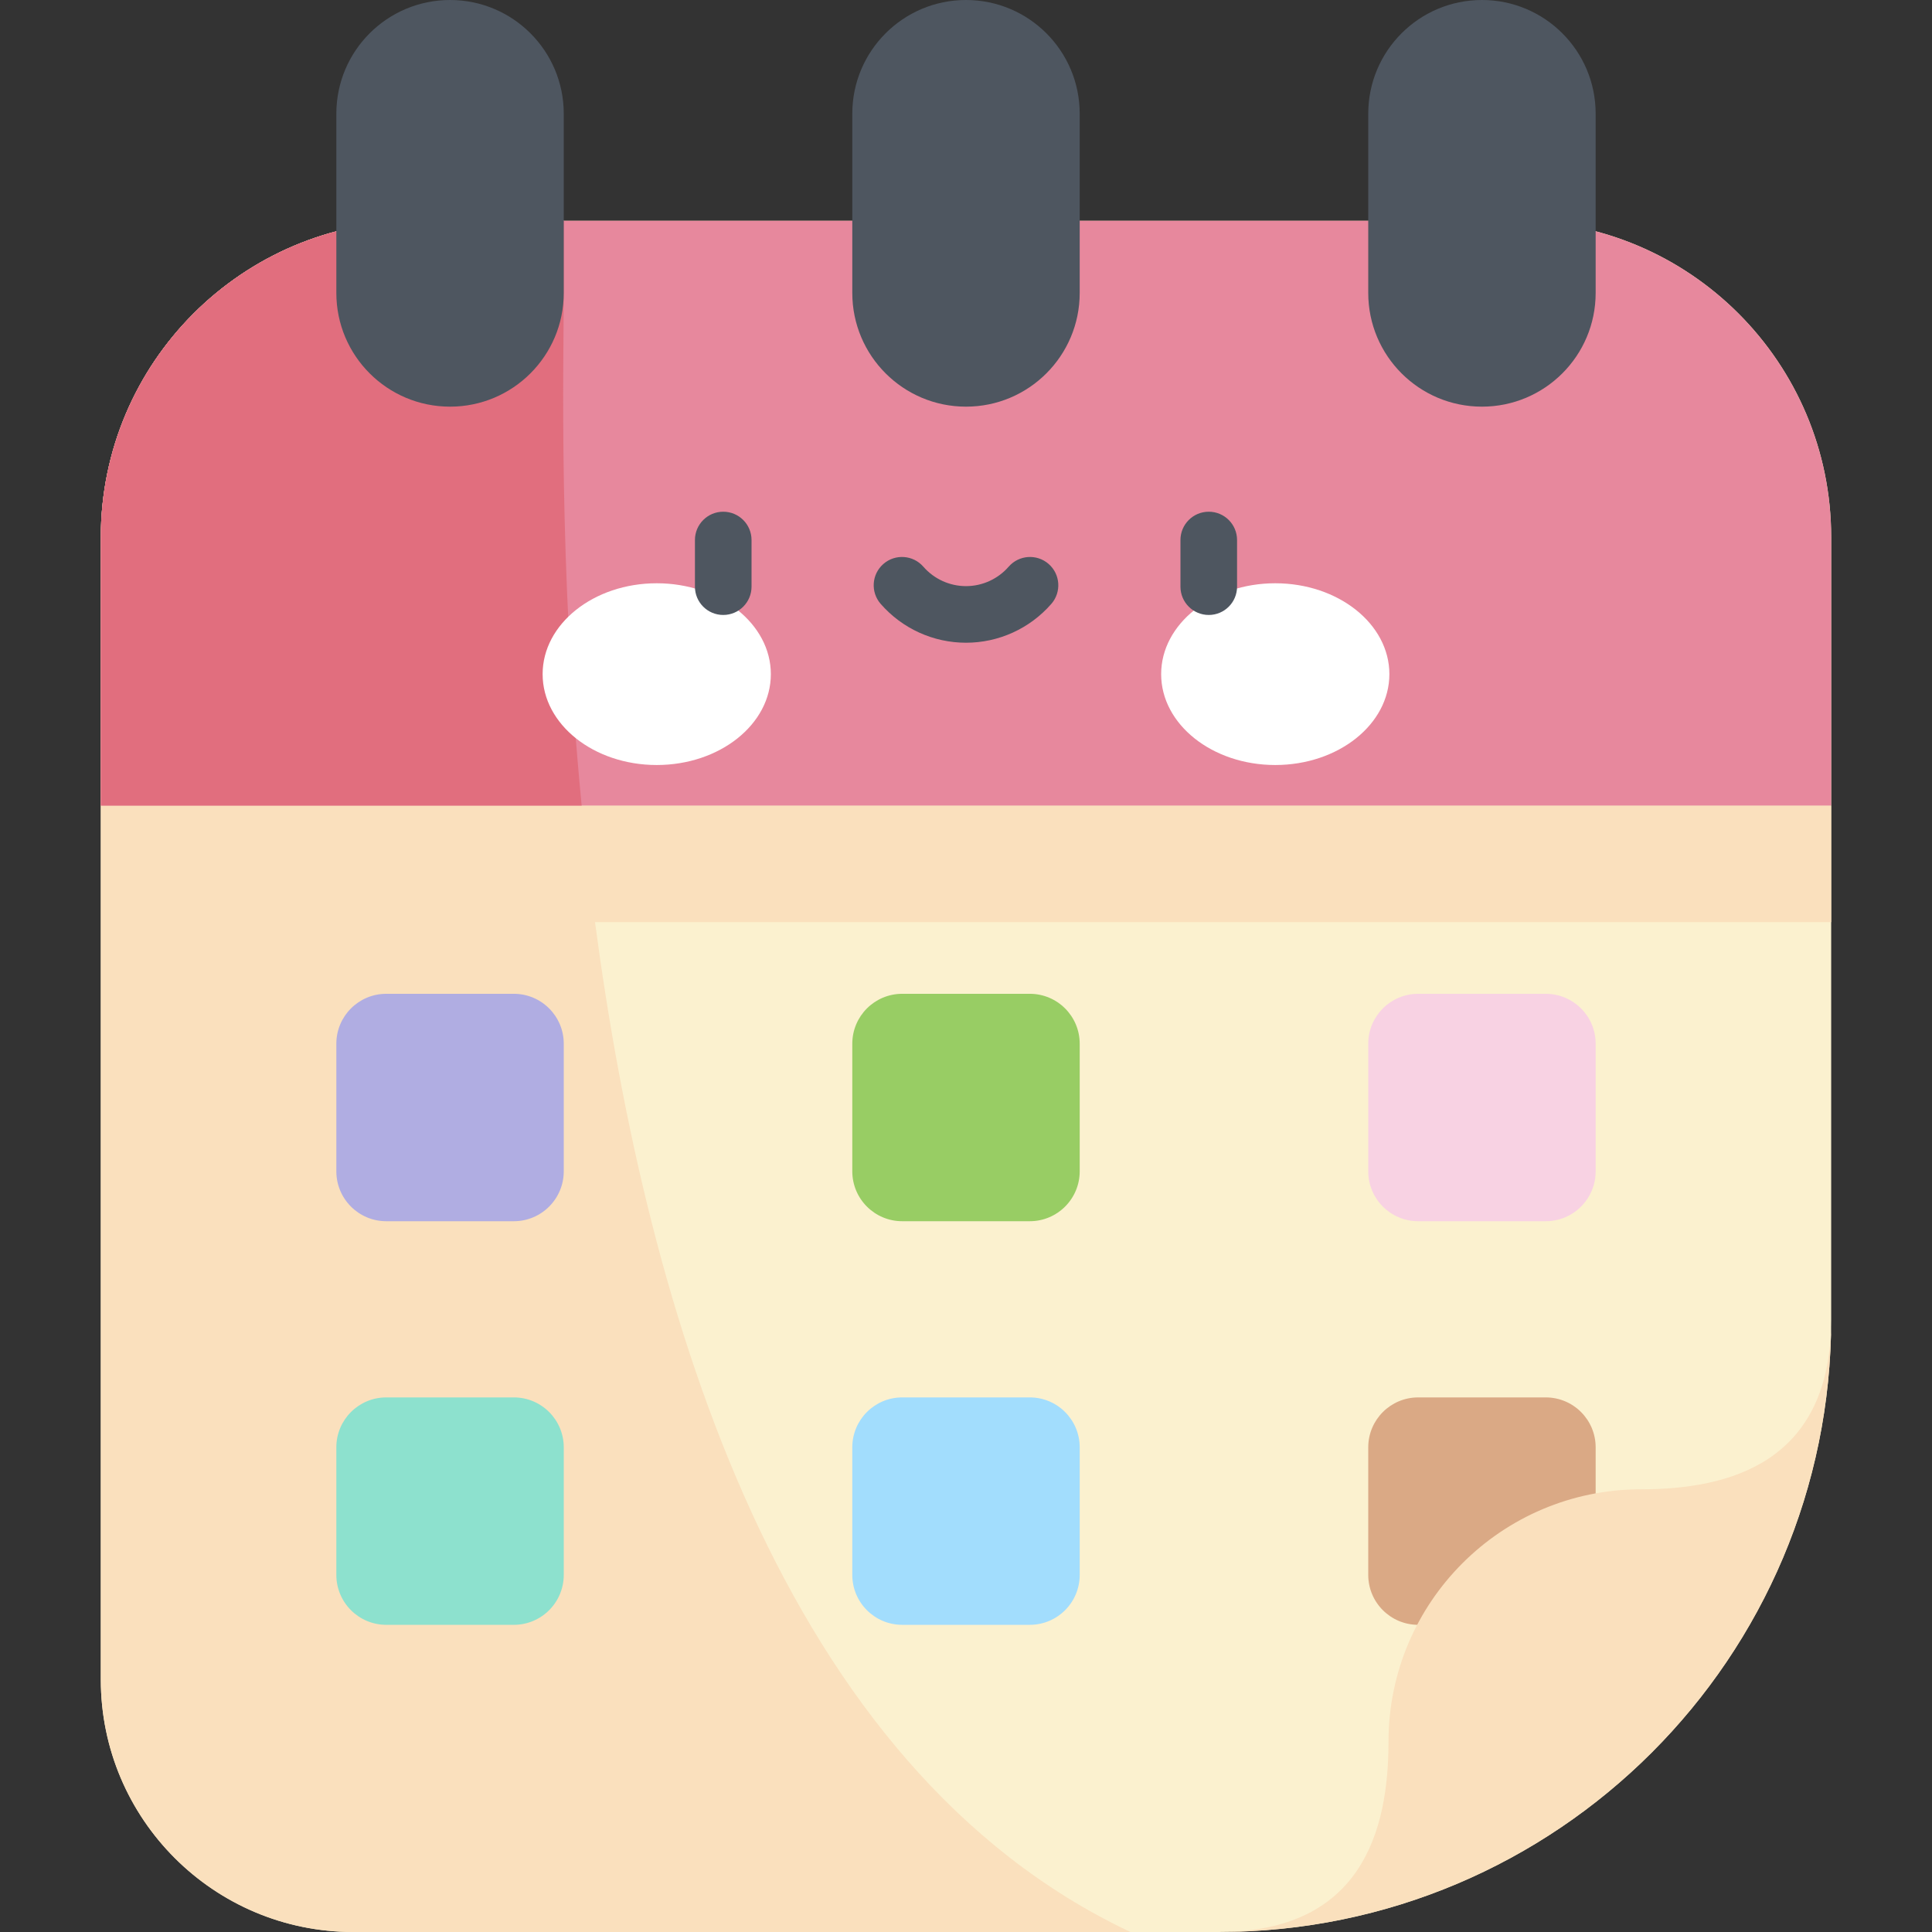 <svg id="Capa_1" enable-background="new 0 0 512 512" height="512" viewBox="0 0 512 512" width="512" xmlns="http://www.w3.org/2000/svg"><rect x="0" y="0" width="512" height="512" fill="#333333" stroke="none"/><g><path d="m322.917 512h-229.293c-36.952 0-66.908-29.956-66.908-66.908v-302.692c0-46.326 37.555-83.881 83.881-83.881h290.807c46.326 0 83.881 37.555 83.881 83.881v207.233c-.001 89.673-72.695 162.367-162.368 162.367z" fill="#fbf1cf"/><path d="m485.284 213.48h-331.134c-6.223-64.156-4.749-117.694-4.749-135.845v-19.115h-38.804c-46.326 0-83.881 37.555-83.881 83.881v302.692c0 36.952 29.956 66.908 66.908 66.908h205.96c-92.293-43.549-128.123-163.707-141.897-267.615h327.598v-30.906z" fill="#fae0bd"/><path d="m272.902 263.368h-33.803c-7.308 0-13.232 5.924-13.232 13.232v33.803c0 7.308 5.924 13.232 13.232 13.232h33.803c7.308 0 13.232-5.924 13.232-13.232v-33.803c-.001-7.308-5.925-13.232-13.232-13.232z" fill="#98cd64"/><path d="m136.169 263.368h-33.803c-7.308 0-13.232 5.924-13.232 13.232v33.803c0 7.308 5.924 13.232 13.232 13.232h33.803c7.308 0 13.232-5.924 13.232-13.232v-33.803c0-7.308-5.924-13.232-13.232-13.232z" fill="#b0ade2"/><path d="m375.831 263.368h33.803c7.308 0 13.232 5.924 13.232 13.232v33.803c0 7.308-5.924 13.232-13.232 13.232h-33.803c-7.308 0-13.232-5.924-13.232-13.232v-33.803c0-7.308 5.924-13.232 13.232-13.232z" fill="#f8d2e3"/><path d="m272.902 370.328h-33.803c-7.308 0-13.232 5.924-13.232 13.232v33.803c0 7.308 5.924 13.232 13.232 13.232h33.803c7.308 0 13.232-5.924 13.232-13.232v-33.803c-.001-7.308-5.925-13.232-13.232-13.232z" fill="#a2ddfd"/><path d="m136.169 370.328h-33.803c-7.308 0-13.232 5.924-13.232 13.232v33.803c0 7.308 5.924 13.232 13.232 13.232h33.803c7.308 0 13.232-5.924 13.232-13.232v-33.803c0-7.308-5.924-13.232-13.232-13.232z" fill="#8de1ce"/><path d="m375.831 370.328h33.803c7.308 0 13.232 5.924 13.232 13.232v33.803c0 7.308-5.924 13.232-13.232 13.232h-33.803c-7.308 0-13.232-5.924-13.232-13.232v-33.803c0-7.308 5.924-13.232 13.232-13.232z" fill="#daa985"/><path d="m401.403 58.52h-290.806c-46.326 0-83.881 37.555-83.881 83.881v71.079h458.568v-71.08c0-46.326-37.555-83.88-83.881-83.88z" fill="#e7889d"/><path d="m149.401 77.635v-19.115h-38.804c-46.326 0-83.881 37.555-83.881 83.881v71.079h127.432c-6.221-64.156-4.747-117.695-4.747-135.845z" fill="#e16e7e"/><path d="m485.284 349.633c0 37.949-26.837 45.048-50.411 45.048-36.952 0-66.908 29.956-66.908 66.908 0 23.574-7.099 50.411-45.048 50.411 89.673 0 162.367-72.694 162.367-162.367z" fill="#fae0bd"/><g fill="#4e5660"><path d="m119.267 107.768c-16.642 0-30.133-13.491-30.133-30.133v-47.502c0-16.642 13.491-30.133 30.133-30.133 16.642 0 30.133 13.491 30.133 30.133v47.501c.001 16.643-13.49 30.134-30.133 30.134z"/><path d="m256 107.768c-16.642 0-30.133-13.491-30.133-30.133v-47.502c0-16.642 13.491-30.133 30.133-30.133 16.642 0 30.133 13.491 30.133 30.133v47.501c0 16.643-13.491 30.134-30.133 30.134z"/><path d="m392.733 107.768c16.642 0 30.133-13.491 30.133-30.133v-47.502c0-16.642-13.491-30.133-30.133-30.133-16.642 0-30.133 13.491-30.133 30.133v47.501c-.001 16.643 13.49 30.134 30.133 30.134z"/></g><g><g fill="#fff"><ellipse cx="174.042" cy="178.654" rx="30.241" ry="24.082"/><ellipse cx="337.958" cy="178.654" rx="30.241" ry="24.082"/></g><g fill="#4e5660"><path d="m191.666 162.972c-4.143 0-7.5-3.357-7.5-7.5v-12.362c0-4.143 3.357-7.5 7.5-7.5s7.5 3.357 7.5 7.5v12.362c0 4.142-3.357 7.5-7.5 7.5z"/><path d="m320.333 162.972c-4.143 0-7.5-3.357-7.5-7.5v-12.362c0-4.143 3.357-7.5 7.5-7.5s7.5 3.357 7.5 7.5v12.362c0 4.142-3.357 7.5-7.5 7.5z"/><path d="m256 170.33c-8.669 0-16.911-3.754-22.615-10.299-2.722-3.123-2.395-7.86.727-10.582 3.122-2.721 7.859-2.396 10.582.727 2.854 3.275 6.975 5.154 11.307 5.154 4.331 0 8.452-1.879 11.307-5.154 2.722-3.122 7.458-3.448 10.582-.727 3.122 2.722 3.448 7.459.727 10.582-5.706 6.545-13.948 10.299-22.617 10.299z"/></g></g></g></svg>